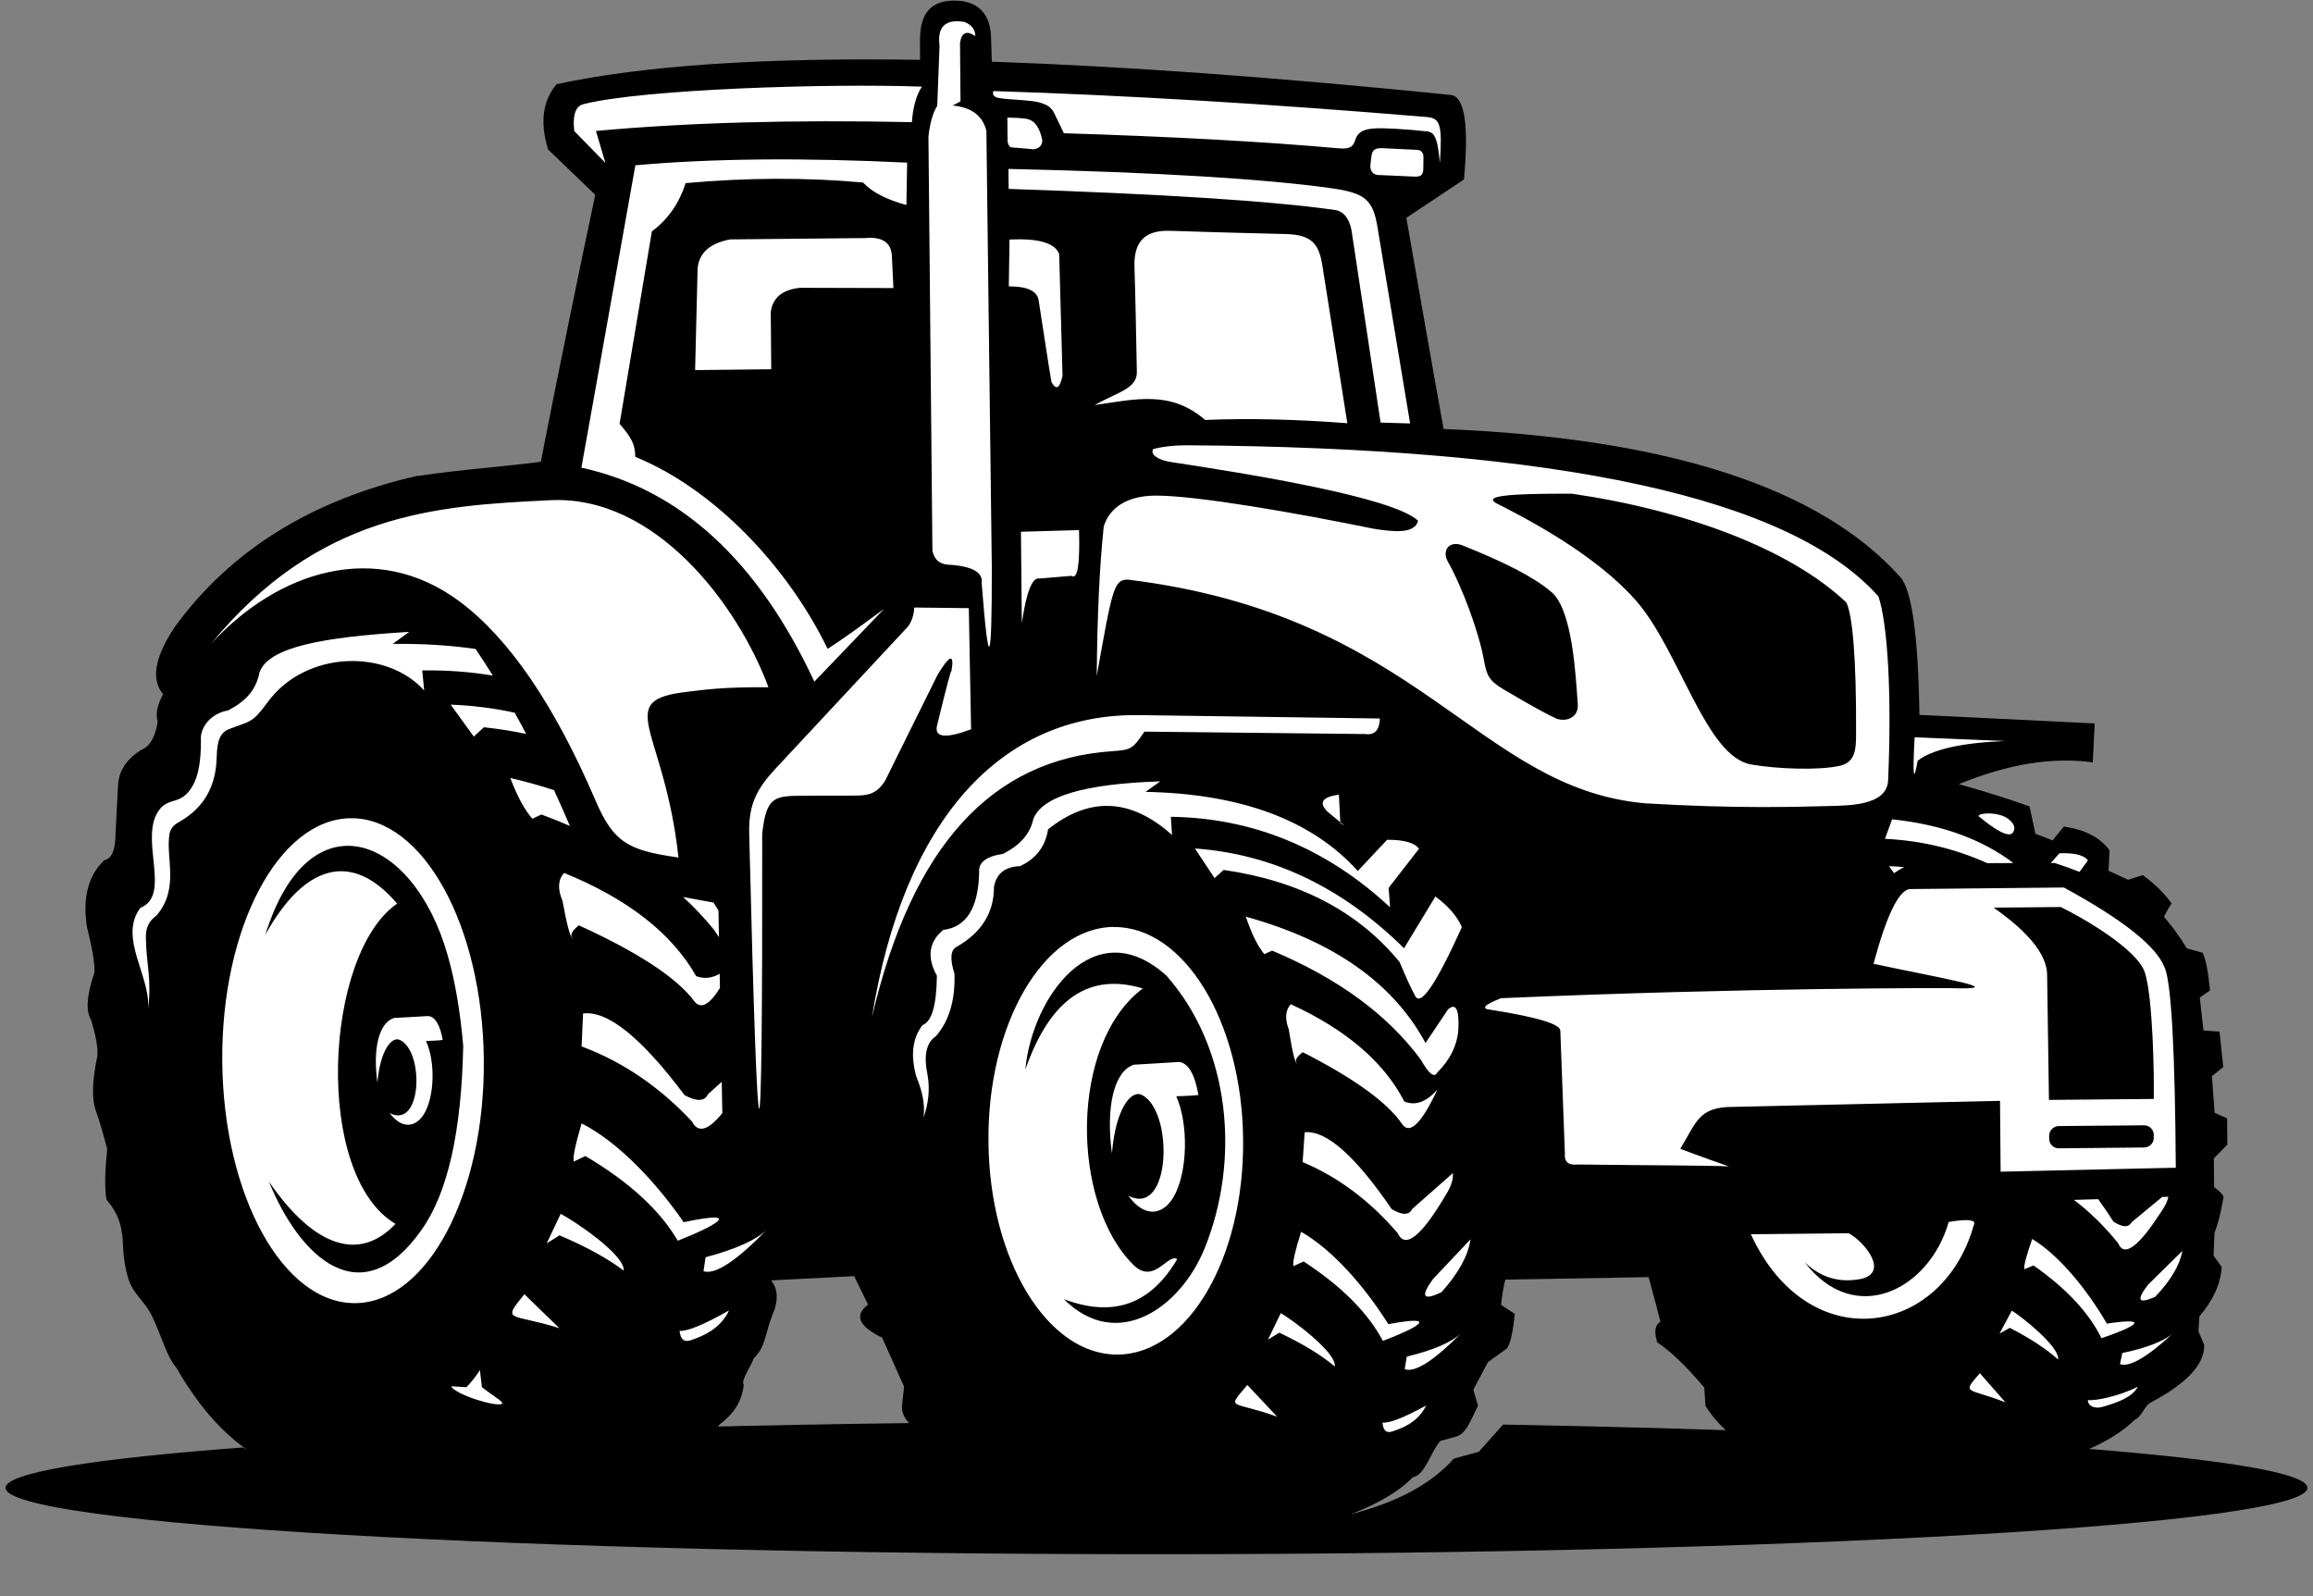 <svg xmlns="http://www.w3.org/2000/svg" xmlns:xlink="http://www.w3.org/1999/xlink" width="100" zoomAndPan="magnify" viewBox="0 0 75 51.75" height="69" preserveAspectRatio="xMidYMid meet" version="1.0"><rect x="0" y="0" width="75" height="51.75" fill="#808080" stroke="none"/><defs><clipPath id="776956987d"><path d="M 0.18 46 L 74.82 46 L 74.82 51 L 0.18 51 Z M 0.18 46 " clip-rule="nonzero"/></clipPath></defs><g clip-path="url(#776956987d)"><path fill="#000000" d="M 37.5 46.09 C 40.723 46.09 43.848 46.113 46.832 46.16 L 43.816 49.094 C 45.324 48.703 46.43 48.102 47.137 47.297 C 47.137 47.297 47.406 47.223 47.949 47.074 C 47.949 47.074 48.211 46.781 48.738 46.191 C 56.492 46.332 63.148 46.613 67.797 46.988 L 67.812 46.996 L 67.832 46.988 C 72.23 47.344 74.82 47.773 74.82 48.242 C 74.82 49.43 58.113 50.395 37.5 50.395 C 16.891 50.395 0.18 49.43 0.18 48.242 C 0.18 47.75 3.047 47.297 7.871 46.934 C 8.215 47.105 8.574 47.27 8.957 47.418 L 10.012 46.789 C 16.836 46.359 26.621 46.094 37.5 46.094 Z M 37.5 46.09 " fill-opacity="1" fill-rule="evenodd"/></g><path fill="#000000" d="M 13.539 15.434 C 15.066 15.211 16.266 15.137 17.539 14.973 C 17.539 14.973 18.074 12.137 19.301 6.316 C 18.281 5.336 17.773 4.848 17.773 4.848 C 17.504 3.973 17.594 3.27 18.047 2.73 C 20.84 2.125 24.77 1.859 29.836 1.941 C 29.832 1.715 29.828 1.496 29.832 1.285 C 29.832 0.41 30.211 0.031 30.906 0.02 C 31.703 0.004 32.105 0.445 32.133 1.172 L 32.16 2 C 36.422 2.148 41.395 2.504 47.074 3.082 C 47.5 3.176 47.629 4.09 47.469 5.82 C 46.223 6.648 45.602 7.062 45.602 7.062 C 46.434 11.852 46.809 13.91 46.809 13.91 C 54.047 14.203 59.004 15.797 61.605 18.699 C 61.988 19.094 62.199 20.586 62.238 23.18 C 66.027 23.363 67.922 23.457 67.922 23.457 C 67.879 24.297 67.859 24.719 67.859 24.719 C 66.555 24.539 65.105 24.773 63.516 25.426 C 64.406 25.676 65.172 25.918 65.809 26.148 C 65.938 26.738 66 27.035 66 27.035 C 66.371 27.18 66.555 27.25 66.555 27.25 C 66.797 26.953 66.922 26.801 66.922 26.801 C 67.59 26.895 68.086 27.148 68.402 27.566 C 68.383 28.012 68.371 28.234 68.371 28.234 L 69.004 28.527 C 69.32 28.426 69.48 28.375 69.48 28.375 C 69.879 28.668 70.188 28.973 70.414 29.293 C 70.238 29.574 70.16 29.723 70.176 29.738 C 70.453 30.059 70.699 30.398 70.906 30.75 C 71.254 30.848 71.426 30.895 71.426 30.895 C 71.531 31.137 71.609 31.543 71.66 32.117 C 71.438 32.266 71.328 32.344 71.328 32.344 C 71.41 33.059 71.449 33.414 71.449 33.414 L 71.969 33.449 C 72.051 34.215 72.09 34.598 72.09 34.598 C 71.844 34.797 71.723 34.895 71.723 34.895 L 71.809 36.082 C 72.078 36.203 72.215 36.262 72.215 36.262 L 72.223 37.113 L 71.785 37.562 L 71.793 38.492 C 72.031 38.668 72.133 38.793 72.09 38.859 C 72.016 39.309 71.922 39.684 71.805 39.973 L 71.777 40.715 C 71.953 40.961 72.039 41.082 72.039 41.082 C 72.008 41.617 71.77 42.152 71.316 42.684 C 71.293 43.008 71.285 43.168 71.285 43.168 C 71.41 43.461 71.473 43.609 71.473 43.609 C 71.488 44.234 70.91 44.855 69.738 45.477 C 69.52 45.59 69.469 45.926 69.211 46.043 C 66.859 48.383 57.562 49.285 55.301 45.582 L 55.262 44.992 C 54.695 44.32 54.188 43.828 53.734 43.523 C 53.629 43.176 53.664 42.957 53.84 42.855 C 53.766 42.559 53.637 42.078 53.457 41.41 C 50.359 41.465 48.809 41.492 48.809 41.492 C 48.754 41.715 48.707 41.988 48.672 42.309 L 49.117 42.602 C 49.059 43.184 48.977 43.555 48.867 43.719 C 48.453 44.016 48.246 44.168 48.246 44.168 C 47.93 44.766 47.773 45.062 47.773 45.062 L 47.926 45.578 C 47.664 46.105 47.551 46.445 47.254 46.57 L 46.703 46.723 C 46.395 47.059 46.211 47.836 45.812 47.898 C 43.602 50.207 34.273 51.496 30.242 47.195 C 30.176 46.812 30.145 46.621 30.145 46.621 C 29.504 46.285 29.207 45.93 29.25 45.555 C 29.293 45.156 29.316 44.961 29.316 44.961 C 28.84 43.902 28.602 43.371 28.602 43.371 C 27.84 43.004 27.691 42.648 28.148 42.301 C 27.848 41.684 27.695 41.379 27.695 41.379 C 25.902 41.469 25.004 41.516 25.004 41.516 C 25.254 41.844 25.195 42.152 25.125 42.441 C 24.773 43.25 24.863 43.633 24.441 44.043 C 24.344 44.32 24.016 44.754 24.117 44.898 C 24.047 45.523 23.73 45.883 23.316 46.203 C 22.77 47.445 19.781 48.348 18.914 48.398 C 16.062 48.66 12.57 48.883 9.605 47.828 C 7.824 47.195 6.688 46.027 5.711 44.336 C 5.406 43.992 5.246 43.336 4.934 42.684 C 4.68 42.152 4.301 41.969 4.145 41.41 C 3.945 40.711 4.016 40.25 3.945 39.93 C 3.895 39.562 3.73 39.219 3.453 38.898 C 3.391 38.551 3.398 38.008 3.477 37.266 C 3.359 36.793 3.23 36.363 3.094 35.973 C 2.973 35.602 2.992 35.035 3.152 34.266 C 3.188 34.039 3.125 33.645 2.957 33.078 C 2.777 32.789 2.809 32.281 3.055 31.559 C 3.09 31.332 3.012 30.828 2.816 30.043 C 2.676 29.094 2.867 28.375 3.387 27.887 C 3.625 27.844 3.746 27.559 3.746 27.027 C 3.746 27.027 3.773 26.527 3.824 25.527 C 3.832 25.023 4.086 24.621 4.586 24.312 C 4.859 24.203 5.035 23.898 5.113 23.402 C 5.039 23.156 5.098 22.859 5.289 22.508 C 4.887 22.031 5.016 21.301 5.676 20.316 C 7.488 17.836 10.109 16.207 13.543 15.426 Z M 13.539 15.434 " fill-opacity="1" fill-rule="evenodd"/><path fill="#ffffff" d="M 61.223 25.305 C 61.18 26.141 59.914 26.117 59.25 26.137 C 58.289 26.16 56.316 26.227 53.34 26.047 C 47.867 25.559 46.047 19.953 36.566 18.793 C 36.113 18.797 36.066 19.105 35.562 21.918 C 35.578 19.988 35.652 18.371 35.789 17.074 C 35.977 16.449 36.562 16.078 37.449 16.07 C 38.793 16.059 42.164 16.656 44.559 17.148 C 45.16 17.238 45.867 17.328 45.984 16.887 C 45.18 16.117 40.457 15.359 37.961 14.98 C 37.539 14.918 37.285 14.723 37.395 14.559 C 37.684 14.484 38.027 14.441 38.441 14.438 C 50.633 14.512 58.07 16.148 60.91 19.34 C 61.211 20.242 61.344 22.527 61.223 25.305 Z M 63.188 39.621 C 63.824 39.516 64.098 39.551 64 39.727 C 62.973 43.371 58.621 44.043 56.773 40.02 C 58.887 39.996 59.945 39.988 59.945 39.988 C 60.473 40.277 61.25 41.25 60.363 41.465 C 59.652 41.609 59.039 41.43 58.516 40.926 C 60.145 43.051 62.559 41.824 63.188 39.621 Z M 11.371 26.531 C 13.715 26.508 15.645 30.012 15.688 34.352 C 15.73 38.691 13.863 42.23 11.523 42.254 C 9.18 42.277 7.25 38.773 7.207 34.434 C 7.164 30.094 9.031 26.555 11.371 26.531 Z M 12.875 29.297 C 11.379 27.543 9.848 28.066 8.605 30.305 C 10.004 25.797 13.395 27.012 14.52 30.988 C 14.762 31.836 14.926 32.812 15.02 33.914 C 14.965 36.684 14.52 38.668 13.68 39.863 C 11.723 42.66 9.727 40.789 8.719 38.312 C 10.207 40.477 11.676 40.906 12.824 39.684 C 10.16 38.105 10.504 30.941 12.875 29.301 Z M 36.113 30.059 C 38.395 30.035 40.273 33.121 40.309 36.949 C 40.348 40.781 38.527 43.902 36.246 43.922 C 33.965 43.945 32.086 40.859 32.051 37.031 C 32.012 33.203 33.832 30.078 36.113 30.055 Z M 38.172 40.828 C 37.305 42.297 36.102 42.73 34.496 42.125 C 36.227 43.848 38.273 42.402 39.051 40.5 C 40.223 37.637 39.914 34.004 37.824 31.637 C 35.473 29.516 33.461 32.344 33.246 34.684 C 34.07 32.32 35.367 31.539 37.055 32.051 C 34.672 33.836 34.715 38.996 36.75 41.012 C 37.418 41.676 37.867 40.625 38.172 40.828 Z M 36.863 12.062 C 36.836 10.672 36.816 9.578 36.785 8.652 C 36.762 7.824 37.129 7.457 37.949 7.484 C 39.965 7.551 41.18 7.574 41.73 7.59 C 42.523 7.617 42.766 7.906 42.875 8.59 C 43.414 12.012 43.688 13.723 43.688 13.723 C 42.016 13.594 40.48 13.559 39.078 13.617 C 37.949 12.645 36.828 12.945 35.496 13.133 C 36.203 12.73 36.875 12.609 36.863 12.062 Z M 34.453 12.18 C 34.367 12.586 34.25 12.66 34.105 12.406 C 34.117 12.57 33.973 11.672 33.676 9.723 C 33.621 9.43 33.301 9.285 32.711 9.285 C 32.711 9.285 32.719 8.781 32.734 7.766 C 33.668 7.723 34.203 7.875 34.344 8.234 C 34.418 10.863 34.453 12.18 34.453 12.18 Z M 28.922 8.34 L 28.969 9.34 C 28.969 9.34 27.961 9.34 25.941 9.332 C 25.371 9.391 25.051 9.652 24.992 10.121 C 24.992 10.121 24.996 10.738 25.008 11.973 C 25.008 11.973 24.184 11.98 22.539 12 C 22.539 12 22.566 10.949 22.617 8.848 C 22.602 8.262 22.957 7.898 23.676 7.762 C 26.602 7.734 28.066 7.719 28.066 7.719 C 28.629 7.668 28.914 7.879 28.922 8.34 Z M 18.137 43.066 C 18.137 43.066 17.758 42.699 17.004 41.965 C 16.242 42.895 16.566 42.566 18.137 43.066 Z M 67.246 38.906 L 68.035 38.883 C 68.195 39.102 68.359 39.348 68.531 39.613 C 68.828 39.801 69.023 39.809 69.121 39.629 L 70.109 38.812 L 70.309 38.805 C 70.281 38.953 70.203 39.113 70.078 39.289 C 69.34 40.438 68.875 40.777 68.68 40.309 C 68.238 39.762 67.762 39.293 67.246 38.906 Z M 67.43 28.27 L 67.703 27.895 C 67.57 27.727 67.262 27.648 66.777 27.668 L 66.496 27.984 L 66.629 27.984 C 66.906 28.074 67.172 28.168 67.43 28.27 Z M 61.414 28.312 L 61.254 28.086 C 61.418 28.09 61.582 28.102 61.742 28.117 C 61.637 28.168 61.527 28.234 61.414 28.312 Z M 61.121 27.199 C 62.285 27.254 63.395 27.516 64.438 27.988 L 65.285 27.984 C 64.266 27.211 62.957 26.734 61.352 26.566 Z M 65.277 26.984 C 65.332 26.891 65.363 26.758 65.141 26.57 C 64.789 26.27 63.941 26.375 64.211 26.508 C 64.223 26.512 65.105 27.285 65.277 26.984 Z M 65.027 45.473 C 65.027 45.473 64.754 45.156 64.199 44.527 C 63.57 45.234 63.828 44.988 65.027 45.473 Z M 68.188 45.613 C 68.66 45.48 69.148 45.301 69.32 44.965 C 68.66 45.297 67.887 45.43 67.699 45.395 C 67.707 45.637 67.996 45.68 68.188 45.613 Z M 66.734 44.082 C 66.359 43.742 65.836 43.398 65.168 43.055 C 65.168 43.055 65.059 43.117 64.836 43.242 C 64.836 43.242 64.969 42.996 65.234 42.496 C 65.547 42.688 66.797 43.672 66.734 44.082 Z M 68.816 43.871 C 69.594 43.711 70.176 43.484 70.461 43.23 C 69.641 44 69.031 44.348 68.742 44.23 C 68.793 43.992 68.816 43.871 68.816 43.871 Z M 68.316 42.918 C 69.914 42.68 69.059 43.086 68.141 43.391 C 67.734 42.562 67 41.777 65.938 41.031 C 65.938 41.031 65.84 41.07 65.641 41.156 C 65.613 41.062 65.699 40.734 65.895 40.172 C 66.809 40.73 67.699 41.859 68.316 42.918 Z M 69.656 41.652 C 69.258 42.16 69.332 42.293 69.879 42.051 C 70.379 41.531 70.676 41.035 70.766 40.559 C 70.027 41.285 69.656 41.652 69.656 41.652 Z M 43.051 26.324 C 43.559 26.738 43.695 26.859 43.461 26.691 C 43.461 26.691 43.445 26.383 43.414 25.766 C 42.871 25.84 42.75 26.027 43.051 26.324 Z M 41.414 45.938 C 41.414 45.938 41.09 45.594 40.445 44.906 C 39.75 45.742 39.914 45.391 41.414 45.938 Z M 45.18 46.402 C 45.707 46.238 46.059 45.961 46.242 45.574 C 45.512 45.973 45.039 46.156 44.828 46.125 C 44.848 46.395 44.965 46.488 45.18 46.402 Z M 43.277 44.305 C 42.844 43.938 42.246 43.574 41.48 43.211 C 41.48 43.211 41.359 43.285 41.113 43.438 C 41.113 43.438 41.254 43.148 41.531 42.578 C 41.891 42.785 43.336 43.844 43.281 44.305 Z M 45.617 43.988 C 46.484 43.777 47.07 43.523 47.379 43.227 C 46.488 44.129 45.879 44.516 45.547 44.395 C 45.594 44.125 45.617 43.988 45.617 43.988 Z M 45.02 42.934 C 46.805 42.605 45.859 43.098 44.84 43.477 C 44.352 42.559 43.496 41.703 42.27 40.902 C 42.27 40.902 42.16 40.953 41.941 41.055 C 41.906 40.953 41.988 40.582 42.188 39.941 C 43.238 40.535 44.281 41.766 45.02 42.938 Z M 46.477 41.457 C 46.047 42.043 46.133 42.191 46.742 41.898 C 47.285 41.293 47.602 40.723 47.684 40.184 C 46.879 41.031 46.48 41.457 46.48 41.457 Z M 46.859 38.781 C 46.074 40.105 45.559 40.504 45.32 39.984 C 44.418 38.934 43.391 38.164 42.238 37.68 C 42.238 37.68 42.258 37.355 42.305 36.715 C 43 36.641 43.941 37.473 45.129 39.207 C 45.473 39.41 45.691 39.406 45.793 39.199 C 46.672 38.426 47.109 38.039 47.109 38.039 C 47.129 38.25 47.043 38.496 46.859 38.781 Z M 46.605 35.336 C 46.098 36.418 45.719 36.793 45.473 36.461 C 44.996 35.75 43.918 34.973 42.242 34.117 C 42.031 34.281 41.969 34.402 42.059 34.488 C 41.996 34.488 41.906 34.117 41.789 33.379 C 41.656 33.023 41.68 32.75 41.855 32.562 C 43.645 33.383 44.875 34.434 45.535 35.715 C 45.891 35.863 46.246 35.734 46.602 35.336 Z M 46.078 34.375 C 46.336 34.824 46.508 34.957 46.602 34.781 C 47.031 34.348 47.258 33.875 47.289 33.363 C 47.316 32.715 47.203 32.508 46.949 32.734 C 46.949 32.734 46.707 33.098 46.223 33.82 C 45.176 31.875 43.234 30.508 40.395 29.723 C 40.586 30.281 40.785 30.688 40.996 30.938 C 41.168 30.863 41.25 30.824 41.25 30.824 C 43.395 31.727 45.004 32.906 46.082 34.375 Z M 47.402 30.062 C 46.551 31.945 46.043 32.68 45.875 32.266 C 45.766 32.074 45.602 31.715 45.383 31.195 C 44.043 29.559 42.141 28.562 39.676 28.207 C 39.676 28.207 39.578 28.297 39.383 28.473 C 39.383 28.473 39.172 28.152 38.746 27.512 C 41.258 27.691 43.516 28.766 45.527 30.746 C 46.203 29.629 46.543 29.07 46.543 29.07 C 46.961 29.375 47.246 29.707 47.402 30.062 Z M 37.965 26.484 C 40.637 26.523 43.008 27.5 45.074 29.418 C 45.074 29.418 45.059 29.207 45.027 28.789 C 45.027 28.789 45.355 28.363 46.012 27.52 C 45.867 27.324 45.523 27.227 44.977 27.23 C 44.977 27.23 44.66 27.57 44.027 28.242 C 42.543 26.594 40.25 25.738 37.145 25.676 C 37.145 25.676 37.305 25.562 37.621 25.336 C 35.156 25.414 33.781 25.824 33.504 26.562 C 33.402 27.039 33.074 27.41 32.52 27.688 C 31.973 27.766 31.719 27.969 31.75 28.285 C 31.723 29.441 31.336 30.062 30.586 30.152 C 30.117 30.539 30.047 31.035 30.379 31.637 C 30.367 32.594 30.215 33.125 29.914 33.238 C 29.586 33.66 29.52 34.219 29.711 34.906 C 29.922 35.414 30 35.859 29.945 36.238 C 30.109 35.773 30.156 35.316 30.078 34.867 C 29.945 34.23 30.031 33.809 30.344 33.602 C 30.773 33.109 30.977 32.438 30.949 31.574 C 30.797 31.09 30.82 30.801 31.016 30.703 C 31.824 30.242 32.23 29.598 32.23 28.762 C 32.305 28.328 32.586 28.102 33.074 28.086 C 33.594 27.844 33.898 27.445 33.984 26.891 C 35.328 25.82 36.668 25.879 38.004 27.074 C 37.977 26.68 37.965 26.484 37.965 26.484 Z M 15.625 44.977 C 15.625 44.977 15.605 44.789 15.562 44.422 C 15.453 44.602 15.305 44.789 15.125 44.98 C 14.793 44.957 14.629 44.949 14.629 44.949 C 14.746 45.207 16.035 45.617 16.266 45.523 C 16.379 45.48 16.051 45.309 15.625 44.977 Z M 22.445 43.441 C 23.043 43.242 23.438 42.926 23.637 42.492 C 22.812 42.957 22.281 43.176 22.035 43.152 C 22.066 43.445 22.203 43.543 22.445 43.441 Z M 20.223 41.199 C 19.715 40.812 19.023 40.43 18.141 40.055 C 18.141 40.055 18.004 40.145 17.727 40.316 C 17.727 40.316 17.879 40 18.18 39.359 C 18.598 39.57 20.273 40.688 20.223 41.199 Z M 22.879 40.766 C 23.863 40.504 24.527 40.203 24.871 39.867 C 23.875 40.891 23.191 41.34 22.812 41.219 C 22.855 40.918 22.879 40.766 22.879 40.766 Z M 22.168 39.629 C 24.199 39.203 23.133 39.777 21.977 40.23 C 21.398 39.238 20.398 38.32 18.98 37.484 C 18.98 37.484 18.855 37.547 18.605 37.664 C 18.566 37.551 18.648 37.141 18.859 36.426 C 20.074 37.043 21.297 38.367 22.168 39.629 Z M 23.422 36.094 C 22.961 36.66 22.633 36.75 22.438 36.363 C 21.379 35.234 20.188 34.426 18.859 33.93 C 18.859 33.93 18.875 33.574 18.906 32.863 C 19.699 32.758 20.797 33.641 22.199 35.512 C 22.594 35.723 22.848 35.715 22.957 35.48 L 23.402 35.078 L 23.422 36.09 Z M 23.348 32.031 C 23.004 32.582 22.727 32.73 22.52 32.473 C 21.957 31.711 20.707 30.887 18.77 30.004 C 18.535 30.191 18.469 30.332 18.574 30.422 C 18.5 30.422 18.387 30.02 18.238 29.207 C 18.074 28.816 18.094 28.516 18.293 28.305 C 20.355 29.145 21.785 30.262 22.574 31.652 C 22.832 31.746 23.086 31.719 23.336 31.574 L 23.344 32.031 Z M 23.156 30.156 C 23.211 30.242 23.266 30.32 23.312 30.387 L 23.297 29.523 C 23.246 29.438 23.191 29.352 23.137 29.266 C 22.82 29.207 22.484 29.148 22.152 29.086 C 22.52 29.426 22.855 29.781 23.156 30.152 Z M 17.965 25.621 C 17.516 25.473 17.043 25.34 16.547 25.227 C 16.777 25.836 17.02 26.273 17.262 26.547 C 17.457 26.457 17.555 26.41 17.555 26.41 C 17.875 26.527 18.18 26.652 18.48 26.781 C 18.312 26.387 18.137 26 17.965 25.621 Z M 17.062 23.797 C 16.621 23.703 16.164 23.633 15.691 23.582 C 15.691 23.582 15.582 23.68 15.363 23.883 C 15.363 23.883 15.113 23.535 14.613 22.848 C 15.32 22.875 16.012 22.961 16.688 23.109 C 16.816 23.336 16.938 23.562 17.062 23.797 Z M 13.691 21.738 C 14.477 21.727 15.234 21.781 15.98 21.906 C 15.797 21.609 15.609 21.324 15.422 21.043 C 14.59 20.922 13.695 20.867 12.734 20.879 C 12.734 20.879 12.914 20.75 13.27 20.488 C 10.457 20.66 8.715 20.977 8.414 21.801 C 8.312 22.328 8.02 22.715 7.395 23.035 C 6.777 23.145 6.473 23.652 6.516 24.004 C 6.516 24.668 6.438 25.16 6.238 25.496 C 5.879 26.113 5.492 25.844 5.18 26.238 C 4.465 27.137 5.594 29.023 4.555 29.434 C 3.809 30.414 4.938 31.703 4.793 32.781 C 4.934 31.746 4.742 31.285 4.73 30.414 C 4.723 30.074 4.836 29.855 5.07 29.691 C 5.832 28.809 5.363 27.816 5.496 27.039 C 5.531 26.824 5.691 26.711 5.836 26.637 C 6.668 26.152 6.988 25.441 7.023 24.625 C 7.039 24.277 7.027 23.793 7.426 23.641 C 8.129 23.371 8.176 23.457 8.68 22.766 C 9.926 21.07 12.559 21.047 13.754 22.391 C 13.715 21.957 13.691 21.738 13.691 21.738 Z M 38.238 34.434 C 38.535 34.477 38.742 34.832 38.859 35.504 C 38.859 35.504 38.766 35.527 38.141 35.547 C 38.543 36.441 38.516 38.023 38.051 38.816 C 37.707 39.402 37.117 39.504 36.586 38.77 C 37.984 39.496 38.066 35.996 37.016 35.5 C 36.68 35.336 36.172 35.945 36.055 37.402 C 35.852 35.887 36.121 34.734 36.766 34.523 C 36.766 34.523 37.258 34.492 38.242 34.434 Z M 13.891 32.945 C 14.113 32.973 14.27 33.234 14.355 33.719 C 14.355 33.719 14.289 33.738 13.812 33.754 C 14.117 34.402 14.098 35.551 13.746 36.125 C 13.484 36.551 13.039 36.629 12.637 36.094 C 13.695 36.621 13.758 34.082 12.965 33.719 C 12.707 33.598 12.328 34.043 12.238 35.102 C 12.082 34 12.289 33.164 12.773 33.008 C 12.773 33.008 13.145 32.988 13.887 32.945 Z M 33.797 4.543 C 33.797 4.711 33.707 4.809 33.523 4.84 C 33.523 4.84 33.293 4.82 32.828 4.781 C 32.754 4.789 32.699 4.727 32.672 4.598 C 32.672 4.598 32.668 4.336 32.664 3.812 C 32.914 3.816 33.102 3.828 33.227 3.844 C 33.586 3.879 33.723 4.195 33.797 4.543 Z M 45.871 5.727 C 45.684 5.719 45.371 5.707 44.738 5.676 C 44.484 5.684 44.414 5.496 44.438 5.328 C 44.445 5.262 44.457 5.172 44.469 5.066 C 44.5 4.836 44.609 4.797 44.84 4.805 C 45.609 4.84 45.945 4.859 45.945 4.859 C 46.094 4.867 46.156 4.957 46.156 5.094 C 46.152 5.25 46.152 5.363 46.152 5.438 C 46.152 5.641 46.105 5.738 45.871 5.727 Z M 32.16 18.426 C 32.164 21.645 32.055 21.805 31.832 18.91 C 31.883 18.555 31.516 18.352 30.738 18.309 C 30.457 18.289 30.289 18.137 30.234 17.852 C 30.234 17.852 30.191 13.375 30.105 4.43 C 30.152 3.996 30.246 3.664 30.391 3.426 C 30.391 3.426 30.414 2.777 30.465 1.477 C 30.387 0.867 30.656 0.609 31.27 0.711 C 31.508 0.805 31.625 0.957 31.625 1.172 C 31.344 0.977 31.176 1.051 31.129 1.398 C 31.141 2.66 31.145 3.289 31.145 3.289 C 30.977 3.375 30.891 3.422 30.891 3.422 C 31.496 3.477 31.863 3.75 31.984 4.242 C 32.102 13.695 32.16 18.426 32.16 18.426 Z M 28.668 19.742 C 27.875 20.328 27.328 20.723 26.836 21.039 C 25.543 18.379 23.176 15.867 20.598 14.812 C 20.598 14.41 20.469 14.18 20.09 13.742 C 20.09 13.742 20.441 11.664 21.137 7.504 C 21.66 7.113 22.023 6.594 22.23 5.938 C 24.219 5.758 26.137 5.75 27.984 5.918 C 28.27 6.227 28.738 6.469 29.391 6.648 C 29.391 6.648 29.398 6.191 29.414 5.273 C 26.02 5.109 23.082 5.137 20.602 5.359 C 19.438 11.898 18.852 15.164 18.852 15.164 C 22.059 15.863 24.574 18.176 26.406 22.102 C 27.914 20.527 28.668 19.742 28.668 19.742 Z M 70.195 31.379 C 70.406 31.91 70.527 34.07 70.551 37.863 C 70.551 37.863 68.656 37.906 64.871 37.992 C 64.871 37.992 64.867 37.227 64.852 35.695 C 64.852 35.695 61.965 35.762 56.188 35.891 C 55.082 35.891 55.012 36.379 54.484 37.25 C 54.484 37.25 55.152 37.504 56.059 37.82 C 55.344 37.785 53.438 37.789 51.152 37.758 C 50.852 37.793 50.715 37.668 50.742 37.391 C 50.742 37.391 50.695 36.066 50.594 33.422 C 50.598 33.207 49.848 32.98 48.34 32.742 C 48.008 32.711 48.117 32.586 48.668 32.367 C 56.727 32.016 63.191 32.039 63.191 32.039 C 65.359 32.113 62.918 31.719 60.75 31.25 C 61.164 29.707 61.551 28.898 61.91 28.828 C 64.172 28.805 65.84 28.789 66.922 28.777 C 68.844 29.824 69.934 30.691 70.191 31.379 Z M 66.754 36.512 L 69.52 36.488 C 69.691 36.484 69.836 36.625 69.836 36.797 L 69.836 36.891 C 69.84 37.062 69.699 37.207 69.527 37.207 L 66.762 37.234 C 66.59 37.238 66.445 37.098 66.445 36.926 L 66.445 36.832 C 66.441 36.66 66.582 36.516 66.754 36.512 Z M 66.438 35.664 L 69.836 35.633 C 69.852 34.848 69.809 32.359 69.551 31.543 C 69.309 30.77 67.496 29.738 66.82 29.41 C 66.82 29.41 66.168 29.414 64.645 29.43 C 65.27 29.871 66.375 30.723 66.379 31.617 C 66.41 33.781 66.43 35.266 66.438 35.664 Z M 43.332 6.816 C 43.578 6.875 43.742 7.082 43.82 7.445 C 43.82 7.445 44.133 9.531 44.766 13.699 C 44.613 13.699 44.93 13.707 45.723 13.73 C 45.723 13.73 45.371 11.613 44.668 7.379 C 44.52 6.465 44.254 6.258 43.18 6.105 C 41.086 5.809 37.617 5.586 32.699 5.477 C 32.703 5.848 32.707 6.125 32.707 6.125 C 37.613 6.289 41.246 6.512 43.332 6.816 Z M 24.293 27.02 C 24.582 38.922 24.727 38.926 24.715 27.031 C 24.852 25.801 25.113 25.805 26.125 25.801 C 26.531 25.797 26.945 25.797 27.691 25.797 C 28.152 25.797 28.426 25.75 28.703 25.309 C 28.703 25.309 29.27 24.164 30.402 21.879 C 30.809 21.207 30.957 21.18 30.844 21.801 C 30.863 21.605 30.711 22.188 30.379 23.547 C 30.305 23.918 30.676 23.949 31.488 23.648 C 31.488 23.648 31.461 22.34 31.414 19.719 C 31.414 19.719 30.824 19.711 29.645 19.699 C 29.629 19.961 29.559 20.168 29.426 20.332 C 27.203 22.715 25.773 24.25 25.137 24.934 C 24.547 25.57 24.27 26.078 24.293 27.02 Z M 34.988 17.188 C 35.02 18.309 34.941 18.805 34.742 18.672 C 34.742 18.672 34.398 18.699 33.711 18.758 C 33.473 18.703 33.281 19.188 33.133 20.207 C 33.133 20.207 33.125 19.219 33.105 17.242 C 33.105 17.242 33.734 17.223 34.988 17.188 Z M 59.871 19.539 C 60.066 19.949 60.195 21.312 60.184 23.781 C 60.184 24.254 60.176 24.711 59.668 24.828 C 59 24.984 57.641 24.938 56.785 24.789 C 55.305 24.539 54.461 21.086 53.047 19.473 C 52.109 18.41 50.594 17.355 48.5 16.309 C 48.137 16.086 48.836 16 50.969 16.008 C 54.633 16.539 58.039 17.793 59.871 19.539 Z M 50.438 23.285 C 50.227 23.195 49.715 22.922 48.746 22.348 C 48.262 22.059 48.207 21.887 48.113 21.383 C 47.957 20.512 47.414 19.031 46.941 18.199 C 46.75 17.84 46.996 17.516 47.422 17.684 C 48.797 18.234 49.738 18.711 50.309 19.199 C 51.004 19.793 51.094 21.984 51.16 22.82 C 51.199 23.285 50.758 23.426 50.434 23.289 Z M 44.742 23.297 C 44.73 23.676 44.574 23.844 44.266 23.801 C 44.266 23.801 41.879 23.773 37.109 23.723 C 36.723 24.293 36.68 24.312 36.047 24.359 C 32.195 24.625 29.582 27.375 28.273 32.984 C 29.297 26.605 32.449 23.113 36.961 23.188 C 42.148 23.258 44.742 23.297 44.742 23.297 Z M 62.082 23.906 C 62.016 25.172 62.047 25.426 62.18 24.668 C 62.656 24.297 63.602 24.086 65.012 24.027 C 65.012 24.027 64.035 23.988 62.082 23.906 Z M 46.289 4.262 C 46.465 4.293 46.617 4.375 46.688 5.289 C 46.777 4.023 46.684 3.844 46.293 3.797 C 41.156 3.367 36.461 3.086 32.215 2.953 C 32.18 3.02 32.184 3.141 32.383 3.176 C 33.102 3.293 33.941 3.172 34.172 3.648 C 34.383 4.078 34.496 4.32 34.496 4.32 C 38.031 4.43 41 4.594 43.406 4.809 C 44.27 4.891 43.59 4.223 44.574 4.164 C 44.895 4.145 45.605 4.188 46.289 4.262 Z M 29.895 2.809 C 29.699 3.09 29.594 3.547 29.57 3.961 C 25.707 3.879 22.293 3.973 19.324 4.246 C 19.324 4.246 19.426 4.59 19.629 5.281 C 19.629 5.281 19.293 4.938 18.621 4.25 C 18.574 3.848 18.613 3.445 18.926 3.375 C 20.844 2.891 26.848 2.699 29.895 2.809 Z M 22 27.805 C 20.375 27.574 19.895 27.324 19.309 25.953 C 17.977 22.855 16.512 20.707 14.91 19.508 C 12.191 17.48 9 18.52 6.832 20.887 C 10.328 16.637 14.129 16.395 17.852 16.219 C 21.258 16.055 23.926 19.609 24.918 22.285 C 23.414 22.27 22.809 22.371 22.297 22.43 C 19.84 22.711 21.543 23.602 22 27.805 Z M 22 27.805 " fill-opacity="1" fill-rule="evenodd"/></svg>